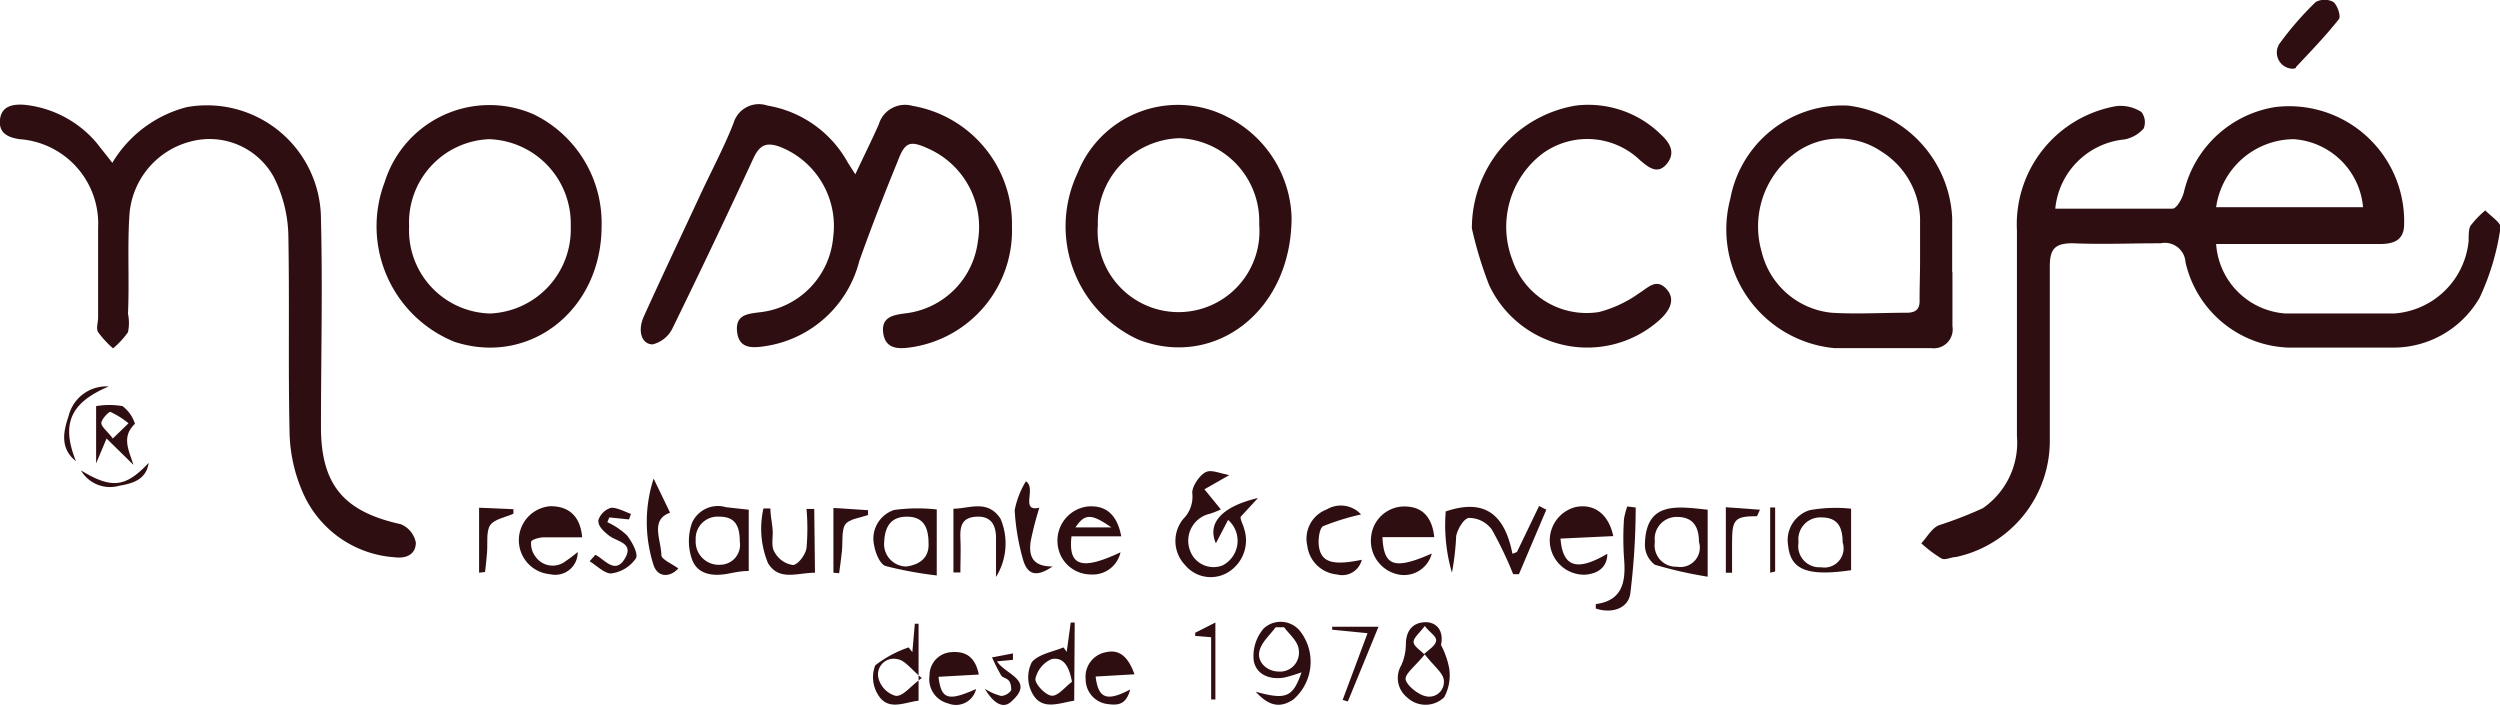 <svg id="Camada_1" data-name="Camada 1" xmlns="http://www.w3.org/2000/svg" viewBox="0 0 100.4 28.35"><defs><style>.cls-1{fill:#2f0e11;}</style></defs><title>logos_cores</title><path class="cls-1" d="M82.54,8.38c1.58,0,3.14,0,4.71,0,.16,0,.38-.39.45-.64a4.49,4.49,0,0,1,3.67-3.44A4.62,4.62,0,0,1,96.55,9c0,.69-.47.8-1,.8H89a3,3,0,0,0,2.79,2.79c1.45,0,2.9,0,4.35,0a3.23,3.23,0,0,0,3-2.91c0-.2,0-.44.06-.59a3.68,3.68,0,0,1,.61-.64c.22.23.65.51.61.69a9.9,9.9,0,0,1-.84,2.82,4,4,0,0,1-3.47,2c-1.4,0-2.8,0-4.2,0a4.4,4.4,0,0,1-4.14-3.43.83.83,0,0,0-1-.76c-1.18,0-2.36.05-3.53,0-.74,0-.93.24-.92,1,0,2.3,0,4.6,0,6.89a4.77,4.77,0,0,1-3.77,4.71c-.19,0-.43.14-.58.06a5.21,5.21,0,0,1-.81-.61c.23-.25.41-.59.69-.72a16.43,16.43,0,0,0,1.78-.69A3.2,3.2,0,0,0,81,17.51c0-2.75,0-5.5,0-8.25a4.82,4.82,0,0,1,4-5,1.54,1.54,0,0,1,1,.24.67.67,0,0,1,.09.66,1.37,1.37,0,0,1-.77.44A3.09,3.09,0,0,0,82.54,8.38ZM89,8.32H94.9a3,3,0,0,0-2.78-2.73A3.17,3.17,0,0,0,89,8.32Z"/><path class="cls-1" d="M34.35,7c.36-.77.67-1.39.94-2a1.1,1.1,0,0,1,1.35-.75,4.81,4.81,0,0,1,4,4.85,4.74,4.74,0,0,1-4,4.84c-.52.08-1.08.11-1.17-.57s.46-.73,1-.8A3.32,3.32,0,0,0,39.27,9.7,3.44,3.44,0,0,0,37.35,6c-.79-.37-1-.33-1.3.48-.55,1.34-1.07,2.68-1.54,4a4.6,4.6,0,0,1-3.77,3.42c-.52.08-1.07.12-1.14-.59s.48-.71,1-.78a3.32,3.32,0,0,0,2.86-3,3.42,3.42,0,0,0-2.1-3.62c-.53-.2-.83-.14-1.1.44Q28.66,9.81,27,13.2a1.21,1.21,0,0,1-.79.63c-.44,0-.62-.54-.35-1.13.72-1.59,1.47-3.17,2.21-4.76.46-1,1-2,1.39-3a1.06,1.06,0,0,1,1.36-.7,4.54,4.54,0,0,1,3.24,2.31Z"/><path class="cls-1" d="M4.51,6.54a4.91,4.91,0,0,1,3-2.24,4.58,4.58,0,0,1,5.38,4.53c.07,2.77,0,5.55,0,8.32,0,2.32.92,3.4,3.2,3.9a1,1,0,0,1,.61.74c0,.49-.41.65-.85.59a4.34,4.34,0,0,1-3.68-2.58,6.31,6.31,0,0,1-.54-2.38c-.06-2.65,0-5.3-.05-8A5.47,5.47,0,0,0,11,7.12,2.94,2.94,0,0,0,7.71,5.67,3.28,3.28,0,0,0,5.2,8.6c-.09,1.32,0,2.65-.06,4a1.8,1.8,0,0,1,0,.74,3.31,3.31,0,0,1-.6.65,4.06,4.06,0,0,1-.6-.65c-.09-.15,0-.39,0-.59,0-1.2,0-2.4,0-3.6A3.4,3.4,0,0,0,.79,5.59C.31,5.52-.06,5.34,0,4.8s.51-.63,1-.59A4.39,4.39,0,0,1,3.89,5.75C4.08,6,4.26,6.21,4.51,6.54Z"/><path class="cls-1" d="M78.41,10.93c0,.72,0,1.45,0,2.17a.76.76,0,0,1-.86.88c-1.3,0-2.6,0-3.89,0a4.79,4.79,0,0,1-4.17-6,4.58,4.58,0,0,1,4.72-3.74A4.77,4.77,0,0,1,78.4,8.76c0,.72,0,1.45,0,2.17Zm-1.3-.52h0c0-.55,0-1.1,0-1.65a3.3,3.3,0,0,0-1.56-2.68A3,3,0,0,0,72,6.22a3.66,3.66,0,0,0-1.25,3.9,3.22,3.22,0,0,0,2.81,2.44c1,.06,2,0,3,0,.38,0,.55-.14.53-.53C77.09,11.51,77.11,11,77.11,10.41Z"/><path class="cls-1" d="M51.87,8.73c0,3.79-3.11,6.09-6.15,4.91a5,5,0,0,1-2.44-6.7,4.33,4.33,0,0,1,6-2.25A4.68,4.68,0,0,1,51.87,8.73ZM50.57,9a3.34,3.34,0,0,0-3.21-3.45,3.38,3.38,0,0,0-3.27,3.48,3.25,3.25,0,1,0,6.48,0Z"/><path class="cls-1" d="M24.16,9.08c0,3.37-2.88,5.63-5.9,4.65a5,5,0,0,1-2.81-6.42,4.41,4.41,0,0,1,6-2.71A4.85,4.85,0,0,1,24.16,9.08Zm-1.24,0a3.39,3.39,0,0,0-3.27-3.49A3.35,3.35,0,0,0,16.43,9.1a3.34,3.34,0,0,0,3.25,3.49A3.38,3.38,0,0,0,22.92,9.08Z"/><path class="cls-1" d="M59.11,9.17a5,5,0,0,1,4.17-4.93,4.16,4.16,0,0,1,3.43,1.17c.37.34.59.74.22,1.18s-.74.12-1.07-.16a3.06,3.06,0,0,0-3.93-.25,3.7,3.7,0,0,0-1.2,4.24,3.15,3.15,0,0,0,3.49,2.11,4.87,4.87,0,0,0,1.6-.75c.37-.23.69-.61,1.09-.19s.15.87-.23,1.23a4.35,4.35,0,0,1-6.88-1.38A15.69,15.69,0,0,1,59.11,9.17Z"/><path class="cls-1" d="M50.52,20l-.7.76c0,.14.1.3.14.46A1.5,1.5,0,0,1,49.29,23a1.34,1.34,0,0,1-1.7-.31,1.4,1.4,0,0,1-.07-1.85,1.26,1.26,0,0,0,.36-1.05c0-.25.25-.64.49-.8s.53,0,1,.09l-1,.57.66.81a4.29,4.29,0,0,1-.43.17,1.11,1.11,0,0,0-.8,1.5,1,1,0,0,0,1.29.58,1.11,1.11,0,0,0,.23-1.83l-.49.94C48.47,21,49.08,20.34,50.52,20Z"/><path class="cls-1" d="M92.07,2.76a.65.65,0,0,1-.53-1A12.91,12.91,0,0,1,93,.08a.75.75,0,0,1,.71,0c.16.13.31.57.22.69-.53.67-1.13,1.29-1.72,1.92C92.21,2.76,92.11,2.75,92.07,2.76Z"/><path class="cls-1" d="M58.06,20.54c1.67-.57,2.39.24,2.68,1.7l.18-.07.89-1.85.29.15L61,23.06l-.23,0a15.33,15.33,0,0,0-.85-1.78A1.13,1.13,0,0,0,59,20.8c-.2,0-.47.45-.52.73A10.54,10.54,0,0,1,58.31,23,6.86,6.86,0,0,1,58.06,20.54Z"/><path class="cls-1" d="M62.67,21.63c.09,1.16.67,1.32,1.88.61,0,.49-.32.8-.9.84a1.38,1.38,0,0,1-.36-2.72c.73-.14,1.31.28,1.5,1.17Z"/><path class="cls-1" d="M57.5,22.23a1.15,1.15,0,0,1-1.43.82,1.38,1.38,0,0,1-1-1.54,1.34,1.34,0,0,1,1.33-1.17c.7,0,1.11.4,1.2,1.23H55.52C55.57,22.75,56,22.89,57.5,22.23Z"/><path class="cls-1" d="M23.38,21.58c-.52,0-1,0-1.55,0-.18,0-.5.1-.5.18a.86.86,0,0,0,.18.6.84.84,0,0,0,1.2.18,5.74,5.74,0,0,0,.49-.37.9.9,0,0,1-1.11.89,1.37,1.37,0,0,1,0-2.73C22.85,20.32,23.31,20.74,23.38,21.58Z"/><path class="cls-1" d="M68.58,20.47v2.69a16.62,16.62,0,0,1-2.12-.48,1,1,0,0,1-.4-.83C66.1,20.12,67.35,20.34,68.58,20.47Zm-.35,1.29c0-.68-.3-1-.88-1a.88.88,0,0,0-.89,1,.86.86,0,0,0,.89,1A.78.78,0,0,0,68.23,21.76Z"/><path class="cls-1" d="M74.34,20.43V22.9c-1.74.25-2.43,0-2.53-1a1.26,1.26,0,0,1,.86-1.41A5.78,5.78,0,0,1,74.34,20.43ZM74,21.78c0-.65-.23-1-.85-1a.88.88,0,0,0-.92,1,.85.85,0,0,0,.9,1A.77.77,0,0,0,74,21.78Z"/><path class="cls-1" d="M30.07,20.47v2.46c-.33,0-.61.07-.89.12-.6.1-1.18,0-1.39-.59a2.21,2.21,0,0,1,0-1.46,1.14,1.14,0,0,1,1.37-.63Zm-.36,1.28c0-.7-.24-1-.82-1a.88.88,0,0,0-.95.93.93.93,0,0,0,1,1A.8.8,0,0,0,29.71,21.75Z"/><path class="cls-1" d="M45,22.18a1.14,1.14,0,0,1-1.2.89,1.34,1.34,0,0,1-1.33-1.27,1.38,1.38,0,0,1,1.21-1.46c.72-.06,1.18.31,1.35,1.2h-2C42.9,22.74,43.43,22.92,45,22.18Zm-.37-1c-.81-.57-1.07-.55-1.44,0Z"/><path class="cls-1" d="M37.62,20.46v2.65a15.4,15.4,0,0,1-2.06-.38c-.22-.08-.4-.51-.45-.81a1.21,1.21,0,0,1,.8-1.44A6.91,6.91,0,0,1,37.62,20.46Zm-.33,1.36c0-.68-.23-1.07-.87-1.07s-.88.4-.91,1a.9.9,0,0,0,.89,1C37,22.67,37.32,22.34,37.29,21.82Z"/><path class="cls-1" d="M50.43,27.78c1.23.34,1.49.22,1.84-.78a6.5,6.5,0,0,1-.69.21c-.58.1-1.13-.11-1.23-.68a1.69,1.69,0,0,1,.4-1.29,1,1,0,0,1,1.48.13,2,2,0,0,1-.3,2.73C51.45,28.41,51,28.41,50.43,27.78Zm1.14-2.59h-.34c-.23.32-.59.61-.66,1s.29.77.78.78a.76.76,0,0,0,.81-.86C52.14,25.76,51.78,25.48,51.57,25.19Z"/><path class="cls-1" d="M57.87,25.9a3.4,3.4,0,0,1,.33.94A1.86,1.86,0,0,1,58,28a1.08,1.08,0,0,1-1.5,0,1,1,0,0,1-.22-1.29,2.13,2.13,0,0,0,.18-.83c0-.5.23-.85.72-.89S58,25.31,57.87,25.9Zm-.65.38c-.39.48-.8.78-.77,1s.46.59.77.67a.59.59,0,0,0,.76-.66C57.93,27,57.59,26.76,57.22,26.28Zm0-1.14c-.21.28-.45.47-.45.64s.27.33.42.49c.17-.17.43-.31.48-.51S57.43,25.42,57.22,25.14Z"/><path class="cls-1" d="M32.73,23c-.7,0-1.45.35-1.89-.39a3.65,3.65,0,0,1-.18-2.19l.28,0c0,.29.07.58.09.87s-.07.65.07.87a1,1,0,0,0,.74.53c.2,0,.51-.41.55-.68a9.13,9.13,0,0,0,0-1.57h.31Z"/><path class="cls-1" d="M40,23.17V21.61c0-.5-.18-.89-.78-.86s-.67.39-.65.88,0,.9,0,1.36h-.28V20.43c.63,0,1.37-.39,1.89.4A2.54,2.54,0,0,1,40,23.17Z"/><path class="cls-1" d="M36.89,28.14c-.56.06-1.24.44-1.64-.26a1.32,1.32,0,0,1-.1-1.16A4.61,4.61,0,0,1,36.49,26l.15.19.1-1.14h.15Zm.14-.9c-.47-.39-.69-.73-1-.77a.63.63,0,0,0-.75.77,1,1,0,0,0,.67.7C36.24,28,36.53,27.59,37,27.24Z"/><path class="cls-1" d="M43.14,28.14c-.61.09-1.32.43-1.7-.33a1.34,1.34,0,0,1,0-1.22c.27-.32.83-.41,1.27-.59l.13.18L43,25h.16Zm-.09-.76c-.12-.66-.36-1-.82-.91a1.13,1.13,0,0,0-.65.8c0,.22.41.65.66.67S42.78,27.58,43.05,27.38Z"/><path class="cls-1" d="M45.56,27.08,44,27.17c.11.91.47,1,1.39.52-.14.5-.37.66-.86.59a1,1,0,0,1-.93-1,1,1,0,0,1,.83-1.09C44.93,26.08,45.3,26.34,45.56,27.08Z"/><path class="cls-1" d="M39.31,27.09l-1.62.09c.11.9.37,1,1.51.49a.83.83,0,0,1-1.12.58,1,1,0,0,1-.75-1.12.93.93,0,0,1,.88-.94C38.77,26.15,39.16,26.36,39.31,27.09Z"/><path class="cls-1" d="M65.69,20.38a28.77,28.77,0,0,1-.22,3.48c-.1.58-.74.79-1.38.58a1,1,0,0,1,0-.18c1.14-.15,1.2-1,1.13-1.86a11.6,11.6,0,0,1,0-1.56,3.07,3.07,0,0,1,.13-.5Z"/><path class="cls-1" d="M54.66,20.66a9.72,9.72,0,0,0-1.52.47c-.15.08-.2.5-.18.75.07.7.54.85,1.73.6a.81.81,0,0,1-1,.59,1.32,1.32,0,0,1-1.19-1.16,1.25,1.25,0,0,1,.78-1.45A1.1,1.1,0,0,1,54.66,20.66Z"/><path class="cls-1" d="M23.91,22.28c.38.19.79.8,1.18.16s-.31-.68-.63-.93-.44-.42-.43-.62a.77.77,0,0,1,.52-.5c.25,0,.52.15.79.25l-.08.22-.79-.08-.08.19a3,3,0,0,1,.79.53c.2.26.46.73.36.92a1.42,1.42,0,0,1-1,.61c-.27,0-.57-.31-.86-.49Z"/><path class="cls-1" d="M26.25,19.22l.66,1.37c-.81.29-.36,1.08-.35,1.7,0,.18.45.36.68.54-.34.37-.84.37-1-.16A5.64,5.64,0,0,1,26.25,19.22Z"/><path class="cls-1" d="M41.2,19.33c.44.27-.25,1.24.54,1.06a13,13,0,0,0-.35,1.36c-.08.59.08,1,.88,1-.64.44-1,.34-1.18-.26a9,9,0,0,1-.34-2A3.47,3.47,0,0,1,41.2,19.33Z"/><path class="cls-1" d="M70.56,20.73c-.91,0-1,.14-1,1.07,0,.4,0,.8,0,1.2h-.25V20.37l1.37.1Z"/><path class="cls-1" d="M19.24,23V20.39l1.38.06v.18c-.33.15-.78.22-.94.47s-.09.72-.12,1.09-.05.52-.08.78Z"/><path class="cls-1" d="M33.47,23v-2.6l1.39.09v.19c-.32.12-.77.16-.92.39s-.09.72-.13,1.08-.07.58-.11.87Z"/><path class="cls-1" d="M39.55,27.66a2.22,2.22,0,0,0,.66.29.54.54,0,0,0,.4-.23c0-.08,0-.28-.1-.39s-.24-.11-.3-.2a7.14,7.14,0,0,1-.37-.73l.84-.16,0,.26-.64.06c.34.54,1.53.75.59,1.6C40.32,28.47,39.93,28.3,39.55,27.66Z"/><path class="cls-1" d="M53.92,28.11l1-2.68-1.42-.14v-.12h1.86l-1.23,3Z"/><path class="cls-1" d="M48.81,25v3.09l-.17,0v-2.5L48,25.54l0-.13Z"/><path class="cls-1" d="M71.09,23V20.38h.2v2.57Z"/><path class="cls-1" d="M4.37,15.52c-1.55.65-1.92,1.51-1.32,3-.66-.52-.5-1.21-.29-1.83A1.56,1.56,0,0,1,4.37,15.52Z"/><path class="cls-1" d="M3.25,18.89c1.23.75,1.79.69,2.72-.3-.1.69-.67.83-1.19.92A1.35,1.35,0,0,1,3.25,18.89Z"/><path class="cls-1" d="M5.36,18.67,4.28,17.61l-.42,1V16.31a3.12,3.12,0,0,1,1.06,0,1.42,1.42,0,0,1,.5.71C4.87,17.54,5.17,18.07,5.36,18.67Zm-.83-1.06L5.16,17a3.31,3.31,0,0,0-.73-.46c-.07,0-.36.3-.36.45S4.3,17.3,4.53,17.61Z"/></svg>